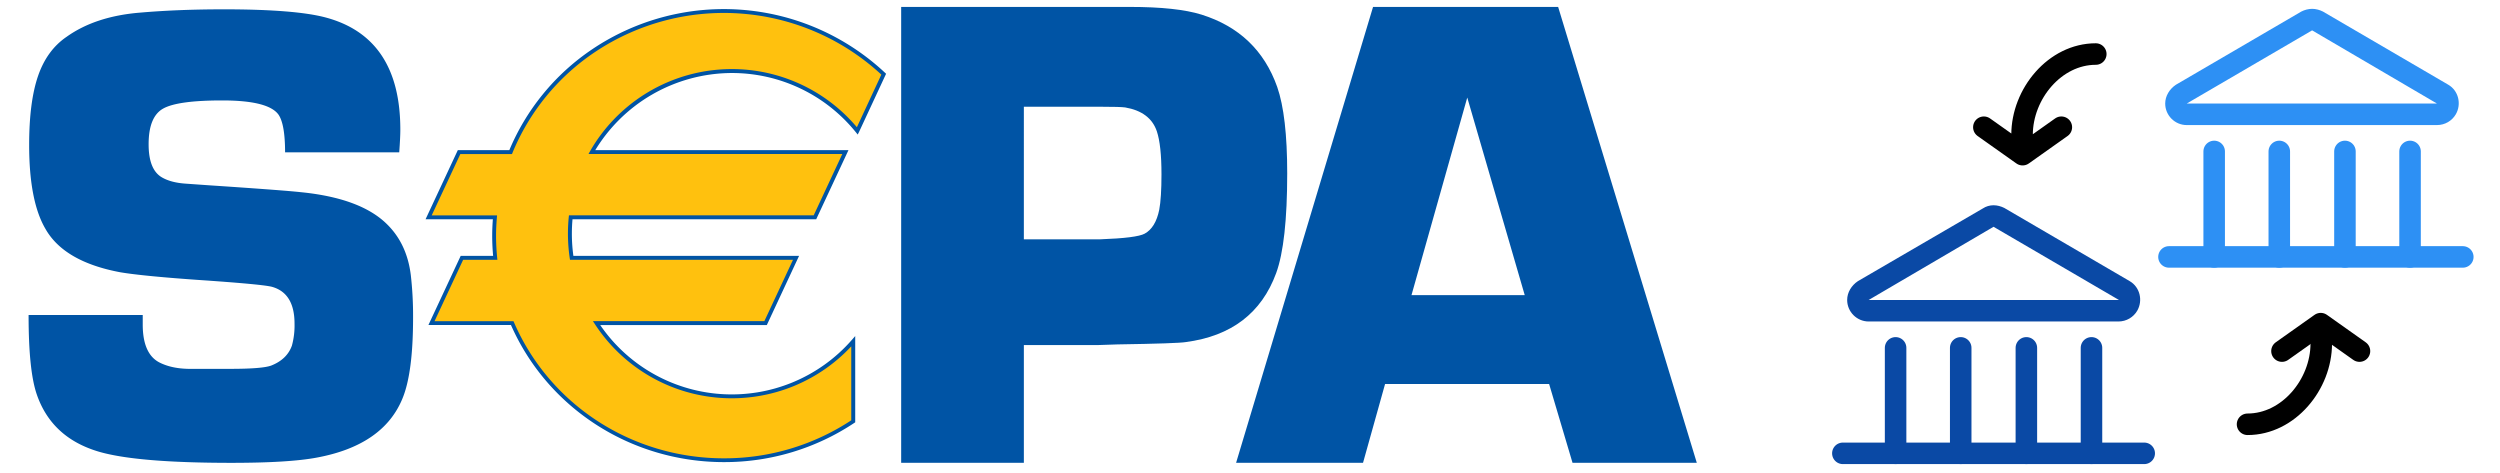 <?xml version="1.0" encoding="UTF-8" standalone="no"?>
<svg
   xmlns:dc="http://purl.org/dc/elements/1.1/"
   xmlns:cc="http://creativecommons.org/ns#"
   xmlns:rdf="http://www.w3.org/1999/02/22-rdf-syntax-ns#"
   xmlns:svg="http://www.w3.org/2000/svg"
   xmlns="http://www.w3.org/2000/svg"
   xmlns:sodipodi="http://sodipodi.sourceforge.net/DTD/sodipodi-0.dtd"
   xmlns:inkscape="http://www.inkscape.org/namespaces/inkscape"
   inkscape:version="1.0beta2 (2b71d25, 2019-12-03)"
   height="242.871"
   width="1284.057"
   sodipodi:docname="banktransfer.svg"
   id="svg30"
   version="1.1"
   viewBox="0 0 1284.057 242.871">
  <sodipodi:namedview
     inkscape:current-layer="svg30"
     inkscape:window-maximized="0"
     inkscape:window-y="23"
     inkscape:window-x="0"
     inkscape:cy="190.43999"
     inkscape:cx="717.59137"
     inkscape:zoom="0.58224252"
     showgrid="false"
     id="namedview32"
     inkscape:window-height="907"
     inkscape:window-width="1685"
     inkscape:pageshadow="2"
     inkscape:pageopacity="0"
     guidetolerance="10"
     gridtolerance="10"
     objecttolerance="10"
     borderopacity="1"
     inkscape:document-rotation="0"
     bordercolor="#666666"
     pagecolor="#ffffff" />
  <defs
     id="defs12">
  </defs>
  <title
     id="title14">banktransfer</title>
  <g
     transform="matrix(0.713,0,0,0.713,14.691,3.557)"
     data-name="Layer 1"
     id="Layer_1">
    <path
       inkscape:connector-curvature="0"
       id="path16"
       transform="translate(-80.91,-168.45)"
       d="m 347.9,273.21 h -82.23 q 0,-20.25 -4.74,-27.16 -7.33,-10.23 -40.5,-10.24 -32.2,0 -42.64,5.9 -10.44,5.9 -10.42,25.73 0,17.94 9.25,23.6 6.62,4 17.53,4.72 l 16.58,1.17 q 53.31,3.54 66.59,5 42.15,4.25 61.12,22.42 14.91,14.18 17.77,37.05 a 258.35,258.35 0 0 1 1.66,30.92 q 0,39.65 -7.58,58.06 -13.73,33.78 -61.72,42.71 -20.11,3.79 -61.5,3.79 -69.07,0 -96.26,-8.25 -33.36,-10.12 -44,-41 -5.94,-17.19 -5.91,-57.27 h 82.22 c 0,3 0,5.25 0,6.83 q 0,21.38 12.28,27.51 8.51,4.23 20.56,4.47 h 30.23 q 23.13,0 29.51,-2.38 11.34,-4.46 14.89,-14.37 a 54.85,54.85 0 0 0 1.89,-15.81 q 0,-21.69 -15.82,-26.41 -5.91,-1.87 -55,-5.19 -39.42,-2.81 -54.76,-5.43 -40.36,-7.58 -53.79,-31.15 -11.81,-20 -11.8,-60.61 0,-30.88 6.37,-49.51 6.37,-18.63 20.58,-28.31 20.79,-14.87 53.18,-17.46 27,-2.34 59.82,-2.36 51.77,0 73.76,5.91 53.69,14.43 53.67,80.8 c 0,3.64 -0.26,9.11 -0.79,16.32 z"
       style="fill:#0054a5;" />
    <path
       inkscape:connector-curvature="0"
       id="path18"
       transform="translate(-80.91,-168.45)"
       d="m 709.48,496.85 v -328.4 h 164.66 q 33.89,0 51.66,5.53 40.63,12.74 54.57,52.12 7.2,20.67 7.2,62.24 0,50 -7.94,71.82 -15.84,43.23 -65.13,49.73 -5.79,1 -49.28,1.68 l -14.67,0.49 h -52.69 v 84.79 z m 88.38,-161 H 853 q 26.2,-0.94 31.92,-4.08 c 5.22,-2.86 8.73,-8.62 10.47,-17.24 Q 897,306 897,289 q 0,-20.85 -3.33,-30.91 -4.77,-14.13 -22.85,-17.24 c -2.39,-0.32 -8.09,-0.49 -17.14,-0.49 h -55.82 z"
       style="fill:#0054a5;" />
    <path
       inkscape:connector-curvature="0"
       id="path20"
       transform="translate(-80.91,-168.45)"
       d="m 1176.24,440.09 h -118.17 l -15.88,56.76 h -91.44 l 98.66,-328.4 h 133.33 l 99.88,328.4 h -89.52 z m -17.56,-64 -41.41,-142.36 -40.18,142.36 z"
       style="fill:#0054a5;" />
    <path
       inkscape:connector-curvature="0"
       id="path22"
       transform="translate(-80.91,-168.45)"
       d="m 587.49,214.65 a 116.2,116.2 0 0 1 90.37,43.1 l 19,-40.85 A 167,167 0 0 0 581.78,171.38 c -69.64,0 -129.21,42.06 -153.66,101.59 H 391 l -21.93,47 h 47.79 c -0.36,4.36 -0.59,8.73 -0.59,13.18 a 159.34,159.34 0 0 0 0.81,16 h -24 l -21.94,47 h 58.17 c 25.14,58 84,98.77 152.52,98.77 A 167.52,167.52 0 0 0 675,467 V 409.3 A 116.29,116.29 0 0 1 490,396.21 h 121.83 l 21.94,-47 H 472.12 a 119.32,119.32 0 0 1 -1.28,-17.33 c 0,-4 0.21,-7.93 0.59,-11.83 h 175.93 l 21.94,-47 H 486.64 a 116.48,116.48 0 0 1 100.85,-58.4 z"
       style="fill:#ffc10e;" />
    <path
       inkscape:connector-curvature="0"
       id="path24"
       transform="translate(-80.91,-168.45)"
       d="m 587.49,216.06 a 114.68,114.68 0 0 1 89.27,42.58 l 1.42,1.75 1,-2 19,-40.85 0.43,-0.93 -0.73,-0.7 a 169.87,169.87 0 0 0 -210.63,-17.19 163.94,163.94 0 0 0 -60.39,73.76 l 1.3,-0.88 h -38.05 l -0.38,0.82 -21.93,47 -0.93,2 h 50 l -1.4,-1.53 c -0.41,4.88 -0.6,9.22 -0.6,13.29 a 160.31,160.31 0 0 0 0.82,16.13 l 1.4,-1.55 h -24.91 l -0.38,0.82 -21.94,47 -0.93,2 h 60.38 l -1.3,-0.86 c 26.22,60.52 86.6,99.63 153.82,99.63 a 168.81,168.81 0 0 0 93.93,-28.26 l 0.62,-0.42 v -62.12 l -2.47,2.82 A 114.88,114.88 0 0 1 491.22,395.43 l -1.22,2.19 h 122.7 l 0.38,-0.81 21.93,-47.05 0.94,-2 H 472.12 l 1.4,1.2 a 117.65,117.65 0 0 1 -1.26,-17.13 c 0,-3.87 0.19,-7.8 0.58,-11.69 l -1.41,1.28 h 176.85 l 0.37,-0.81 21.93,-47 0.94,-2 H 486.64 l 1.22,2.12 a 115.6,115.6 0 0 1 99.63,-57.67 z M 486.64,274.39 H 669.3 l -1.28,-2 -21.93,47 1.27,-0.82 h -177.2 l -0.14,1.28 c -0.39,4 -0.59,8 -0.59,12 a 122.13,122.13 0 0 0 1.29,17.55 l 0.19,1.2 h 162.86 l -1.27,-2 -21.94,47 1.27,-0.81 H 487.42 l 1.44,2.17 A 117.72,117.72 0 0 0 676,410.23 l -2.47,-0.93 V 467 l 0.62,-1.17 a 166,166 0 0 1 -92.36,27.79 c -66.1,0 -125.46,-38.44 -151.22,-97.93 l -0.37,-0.84 h -59.1 l 1.29,2 21.93,-47.05 -1.28,0.82 h 25.57 l -0.16,-1.56 c -0.52,-5.31 -0.8,-10.65 -0.8,-15.84 0,-4 0.19,-8.26 0.59,-13.06 l 0.12,-1.53 h -49.28 l 1.27,2 21.94,-47 -1.28,0.82 h 38.11 l 0.35,-0.88 a 161.12,161.12 0 0 1 59.37,-72.57 167.06,167.06 0 0 1 207.1,16.9 l -0.31,-1.62 -19,40.86 2.37,-0.3 a 117.75,117.75 0 0 0 -193.55,15.41 l -1.22,2.12 z"
       style="fill:#0054a5;" />
  </g>
  <style
     type="text/css"
     id="style325">
	.st0{}
	.st1{}
	.st2{}
	.st3{fill:none;}
	.st4{}
	.st5{}
</style>
  <g
     transform="matrix(2.764,0,0,2.764,941.007,4.538)"
     id="g347">
	<path
   inkscape:connector-curvature="0"
   style="fill:none;stroke:#0A49A5;stroke-width:4;stroke-linecap:round;stroke-linejoin:round;"
   d="M 2,82.6 H 58"
   id="path327" />

	<path
   inkscape:connector-curvature="0"
   style="fill:#0A49A5;"
   d="M 30,40.5 6.8,54.1 h 46.5 z m 0,-4 c 0.7,0 1.4,0.2 2,0.5 l 23.3,13.6 c 1.9,1.1 2.5,3.6 1.4,5.5 -0.7,1.2 -2,2 -3.5,2 H 6.8 c -2.2,0 -4,-1.8 -4,-4 0,-1.4 0.8,-2.7 2,-3.5 L 28,37.1 c 0.6,-0.4 1.3,-0.6 2,-0.6 z"
   id="path329" />

	<path
   inkscape:connector-curvature="0"
   style="fill:none;stroke:#0A49A5;stroke-width:4;stroke-linecap:round;stroke-linejoin:round;"
   d="M 11.8,82.6 V 63 M 23.9,82.6 V 63 M 36.1,82.6 V 63 M 48.2,82.6 V 63"
   id="path331" />

	<path
   inkscape:connector-curvature="0"
   style="fill:none;stroke:#2D90F4;stroke-width:4;stroke-linecap:round;stroke-linejoin:round;"
   d="m 62.6,46.1 h 54.6"
   id="path333" />

	<path
   inkscape:connector-curvature="0"
   style="fill:none;"
   d="m 89.2,4 23.3,13.6 H 65.9 Z"
   id="path335" />

	<path
   inkscape:connector-curvature="0"
   style="fill:#2D90F4;"
   d="M 89.2,4 65.9,17.6 h 46.5 z m 0,-4 c 0.7,0 1.4,0.2 2,0.5 l 23.3,13.6 c 1.9,1.1 2.5,3.6 1.4,5.5 -0.7,1.2 -2,2 -3.5,2 H 65.9 c -2.2,0 -4,-1.8 -4,-4 0,-1.4 0.8,-2.7 2,-3.5 L 87.2,0.5 C 87.8,0.2 88.5,0 89.2,0 Z"
   id="path337" />

	<g
   id="g345">
		<path
   inkscape:connector-curvature="0"
   style="fill:none;stroke:#2D90F4;stroke-width:4;stroke-linecap:round;stroke-linejoin:round;"
   d="M 71,46.1 V 26.5 M 83.1,46.1 V 26.5 M 95.3,46.1 V 26.5 m 12.1,19.6 V 26.5"
   id="path339" />

		<path
   inkscape:connector-curvature="0"
   style="fill:none;stroke:#000000;stroke-width:4;stroke-linecap:round;stroke-linejoin:round;"
   d="m 35.3,23.4 c 0,-7.6 6.1,-15 13.7,-15 M 28.2,22 35.4,27.1 42.6,22 m 48.3,40.2 c 0,7.6 -6.1,15 -13.7,15"
   id="path341" />

		<path
   inkscape:connector-curvature="0"
   style="fill:none;stroke:#000000;stroke-width:4;stroke-linecap:round;stroke-linejoin:round;"
   d="m 98,63.6 -7.2,-5.1 -7.2,5.1"
   id="path343" />

	</g>

</g>
</svg>
